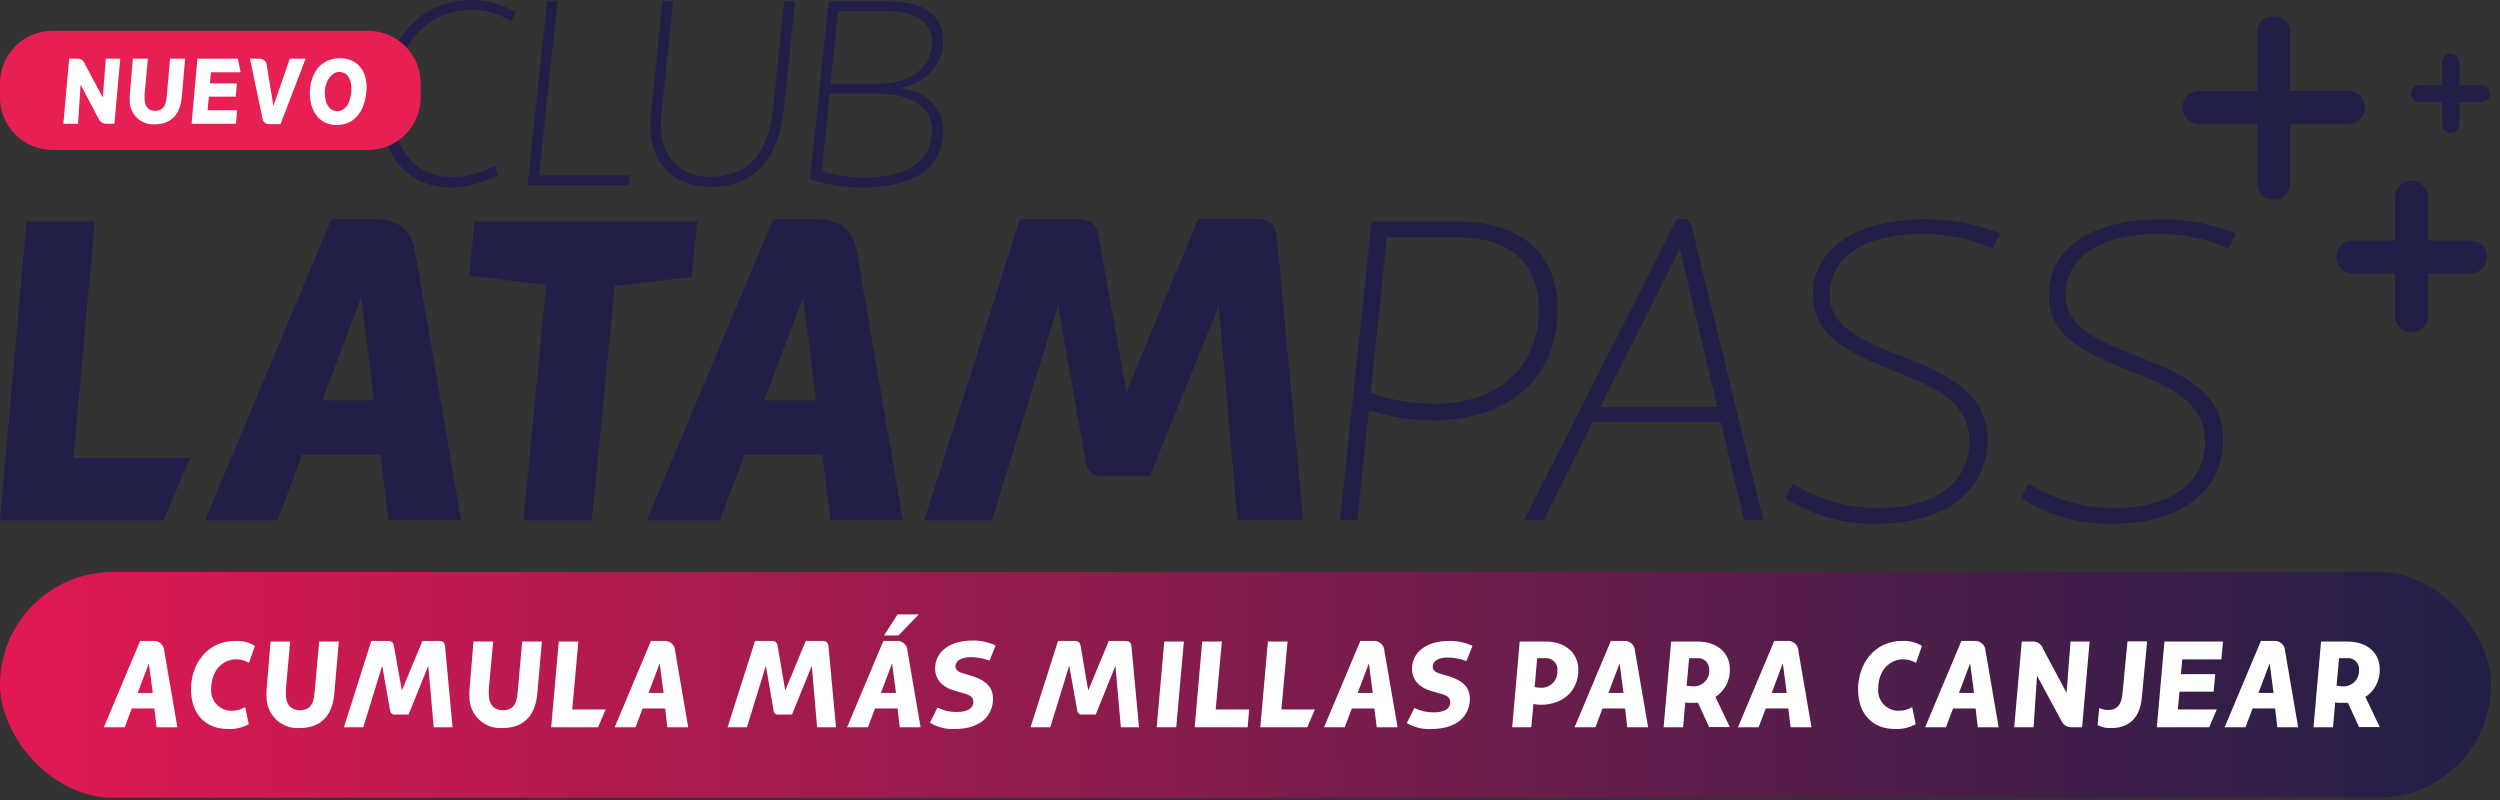 <svg width="200" height="64" viewBox="0 0 200 64" fill="none" xmlns="http://www.w3.org/2000/svg">
<rect x="0" y="0" width="200" height="64" fill="#333333" stroke="none"/>
<g clip-path="url(#clip0)">
<rect y="45.756" width="199.278" height="18.061" rx="9.031" fill="url(#paint0_linear)"/>
<path d="M36.117 15.003C32.348 15.003 30.458 12.119 30.458 8.501C30.458 3.871 33.233 0 37.779 0C39.015 0 40.225 0.351 41.27 1.011L40.891 1.704C39.935 1.1 38.825 0.786 37.694 0.801C33.636 0.801 31.361 4.461 31.361 8.417C31.361 11.511 32.896 14.16 36.177 14.16C37.374 14.155 38.55 13.835 39.585 13.233L39.837 13.992C38.694 14.616 37.419 14.963 36.117 15.003V15.003Z" fill="#211F47"/>
<path d="M42.191 14.834L43.769 0.102H44.612L43.119 14.034H50.373L50.289 14.834H42.191Z" fill="#211F47"/>
<path d="M56.791 14.961C54.582 14.961 52.017 13.697 52.017 9.952C52.026 9.571 52.054 9.192 52.101 8.814L53.004 0.108H53.865L52.944 8.796C52.897 9.151 52.868 9.509 52.86 9.868C52.86 13.107 54.937 14.136 56.791 14.136C59.422 14.136 61.397 12.836 61.842 8.627L62.745 0.108H63.606L62.703 8.712C62.197 13.426 59.735 14.961 56.791 14.961Z" fill="#211F47"/>
<path d="M64.804 14.347L66.297 0.108H71.072C74.293 0.108 75.467 1.517 75.467 3.305C75.467 5.238 73.913 6.731 71.933 7.05C74.25 7.321 75.467 8.772 75.467 10.458C75.467 12.751 73.998 15.003 68.928 15.003C67.528 14.999 66.137 14.778 64.804 14.347V14.347ZM74.564 10.434C74.564 8.73 73.197 7.489 70.06 7.489H66.358L65.756 13.697C66.852 14.034 67.992 14.204 69.139 14.202C73.721 14.202 74.564 11.993 74.564 10.434V10.434ZM66.442 6.713H70.168C73.408 6.713 74.564 4.907 74.564 3.432C74.564 2.065 73.618 0.885 70.951 0.885H67.038L66.442 6.713Z" fill="#211F47"/>
<path d="M0 41.626L2.119 17.718H7.586L5.876 36.641H15.202L13.082 41.626H0Z" fill="#211F47"/>
<path d="M30.433 36.37H24.184L22.203 41.626H16.4L26.508 17.544H29.994C32.179 17.544 33.004 18.669 33.239 20.343L36.894 41.62H31.084L30.433 36.37ZM28.898 23.763L25.792 32.029H29.922L28.898 23.763Z" fill="#211F47"/>
<path d="M41.878 41.626L43.691 22.805L37.538 22.053L37.953 17.718H55.78L55.334 22.155L49.187 22.872L47.345 41.626H41.878Z" fill="#211F47"/>
<path d="M65.792 36.37H59.566L57.586 41.626H51.74L61.848 17.544H65.334C67.52 17.544 68.344 18.669 68.579 20.343L72.234 41.62H66.43L65.792 36.37ZM64.257 23.763L61.144 32.029H65.28L64.257 23.763Z" fill="#211F47"/>
<path d="M84.648 24.449L79.356 41.626H73.937L81.589 17.544H86.267C87.261 17.544 87.736 17.917 87.911 19.013L90.114 31.355L95.852 17.508H100.464C101.589 17.508 102.065 17.947 102.167 19.109L104.25 41.583H98.995L97.496 24.479L91.999 38.073H88.272C88.1 38.1 87.925 38.09 87.757 38.044C87.59 37.999 87.433 37.919 87.299 37.809C87.164 37.7 87.053 37.564 86.974 37.409C86.895 37.254 86.849 37.085 86.839 36.911L84.648 24.449Z" fill="#211F47"/>
<path d="M107.194 41.626L109.723 17.718H116.55C122.324 17.718 124.612 20.861 124.612 24.72C124.612 29.982 120.999 33.636 114.533 33.636C112.828 33.617 111.136 33.341 109.512 32.818L108.591 41.589L107.194 41.626ZM123.107 24.822C123.107 21.644 121.439 18.983 116.52 18.983H110.951L109.651 31.451C111.281 32.001 112.988 32.287 114.708 32.3C120.548 32.3 123.107 28.718 123.107 24.822Z" fill="#211F47"/>
<path d="M137.664 33.763H127.429L123.498 41.589H121.927L134.154 17.508H134.533C135.045 17.508 135.25 17.676 135.352 18.188L141.054 41.583H139.518L137.664 33.763ZM134.383 19.916L128.031 32.559H137.387L134.383 19.916Z" fill="#211F47"/>
<path d="M150.06 41.903C147.501 41.959 144.983 41.244 142.836 39.849L143.438 38.688C145.479 39.981 147.849 40.658 150.265 40.638C155.256 40.638 157.544 38.278 157.544 35.34C157.544 33.022 156.177 31.583 152.86 30.217L150.452 29.229C146.623 27.694 145.033 26.153 145.033 23.522C145.033 20.277 147.965 17.55 153.913 17.55C156.005 17.518 158.082 17.9 160.024 18.675L159.422 19.88C157.638 19.085 155.703 18.689 153.751 18.718C148.332 18.718 146.376 21.21 146.376 23.498C146.376 25.448 147.58 26.641 150.747 27.941L153.155 28.898C157.152 30.536 158.995 32.209 158.995 35.25C158.977 38.579 156.496 41.903 150.06 41.903Z" fill="#211F47"/>
<path d="M168.916 41.903C166.357 41.959 163.839 41.244 161.692 39.849L162.294 38.688C164.337 39.98 166.709 40.658 169.127 40.638C174.112 40.638 176.406 38.278 176.406 35.34C176.406 33.022 175.039 31.583 171.722 30.217L169.314 29.229C165.485 27.694 163.895 26.153 163.895 23.522C163.895 20.277 166.833 17.55 172.782 17.55C174.873 17.518 176.95 17.9 178.892 18.675L178.29 19.88C176.507 19.085 174.571 18.689 172.619 18.718C167.201 18.718 165.238 21.21 165.238 23.498C165.238 25.448 166.442 26.641 169.615 27.941L172.023 28.898C176.021 30.536 177.863 32.209 177.863 35.25C177.833 38.579 175.34 41.903 168.916 41.903Z" fill="#211F47"/>
<path d="M12.348 56.677H10.542L9.976 58.182H8.308L11.21 51.276H12.21C12.324 51.262 12.441 51.272 12.552 51.305C12.663 51.339 12.765 51.395 12.853 51.47C12.941 51.546 13.012 51.639 13.062 51.743C13.112 51.847 13.139 51.961 13.143 52.077L14.19 58.182H12.523L12.348 56.677ZM11.909 53.064L11.017 55.437H12.222L11.909 53.064Z" fill="white"/>
<path d="M18.242 58.32C16.436 58.32 15.28 57.116 15.28 55.148C15.28 53.077 16.61 51.276 18.802 51.276C19.362 51.243 19.919 51.382 20.397 51.674L19.916 53.028C19.605 52.842 19.249 52.744 18.886 52.745C17.839 52.745 16.899 53.624 16.899 55.057C16.873 55.287 16.896 55.52 16.966 55.74C17.037 55.961 17.155 56.163 17.31 56.334C17.466 56.505 17.657 56.641 17.869 56.732C18.082 56.824 18.312 56.868 18.543 56.863C18.921 56.864 19.292 56.759 19.615 56.562L19.898 57.929C19.394 58.214 18.82 58.35 18.242 58.32V58.32Z" fill="white"/>
<path d="M23.974 58.242C23.628 58.267 23.281 58.218 22.956 58.101C22.63 57.983 22.332 57.798 22.083 57.558C21.833 57.318 21.637 57.028 21.506 56.707C21.375 56.386 21.314 56.041 21.325 55.695C21.313 55.533 21.313 55.37 21.325 55.208L21.644 51.325H23.215L22.872 55.087C22.863 55.248 22.863 55.408 22.872 55.569C22.872 56.538 23.474 56.821 23.968 56.821C24.69 56.821 25.105 56.466 25.172 55.352L25.533 51.325H27.104L26.749 55.43C26.592 57.604 25.316 58.242 23.974 58.242Z" fill="white"/>
<path d="M30.578 53.257L29.061 58.182H27.514L29.705 51.276H31.048C31.331 51.276 31.469 51.385 31.517 51.698L32.149 55.244L33.793 51.276H35.117C35.443 51.276 35.575 51.403 35.605 51.734L36.207 58.182H34.696L34.263 53.263L32.685 57.164H31.619C31.57 57.172 31.52 57.169 31.472 57.156C31.423 57.144 31.378 57.121 31.339 57.09C31.3 57.059 31.268 57.02 31.245 56.976C31.221 56.931 31.208 56.883 31.204 56.833L30.578 53.257Z" fill="white"/>
<path d="M40.205 58.242C39.859 58.267 39.512 58.218 39.187 58.101C38.861 57.983 38.564 57.798 38.314 57.558C38.064 57.318 37.868 57.028 37.737 56.707C37.606 56.386 37.545 56.041 37.556 55.695C37.547 55.533 37.547 55.37 37.556 55.208L37.881 51.325H39.452L39.109 55.087C39.098 55.248 39.098 55.409 39.109 55.569C39.109 56.538 39.711 56.821 40.211 56.821C40.933 56.821 41.349 56.466 41.415 55.352L41.776 51.325H43.347L42.992 55.43C42.818 57.604 41.547 58.242 40.205 58.242Z" fill="white"/>
<path d="M44.094 58.182L44.702 51.325H46.267L45.78 56.755H48.453L47.845 58.182H44.094Z" fill="white"/>
<path d="M53.215 56.677H51.409L50.843 58.182H49.175L52.077 51.276H53.076C53.191 51.261 53.308 51.27 53.42 51.303C53.531 51.336 53.634 51.392 53.722 51.468C53.81 51.544 53.881 51.637 53.931 51.742C53.98 51.847 54.007 51.961 54.01 52.077L55.057 58.182H53.389L53.215 56.677ZM52.775 53.064L51.884 55.437H53.089L52.775 53.064Z" fill="white"/>
<path d="M61.27 53.257L59.753 58.182H58.206L60.403 51.276H61.746C62.029 51.276 62.167 51.385 62.215 51.698L62.818 55.244L64.461 51.276H65.786C66.111 51.276 66.249 51.403 66.279 51.734L66.881 58.182H65.37L64.943 53.263L63.359 57.164H62.294C62.245 57.172 62.195 57.169 62.147 57.156C62.099 57.144 62.054 57.121 62.016 57.09C61.977 57.058 61.946 57.019 61.923 56.975C61.9 56.931 61.887 56.883 61.884 56.833L61.27 53.257Z" fill="white"/>
<path d="M71.806 56.677H70L69.434 58.182H67.766L70.668 51.276H71.668C71.783 51.261 71.9 51.27 72.011 51.303C72.122 51.336 72.225 51.392 72.313 51.468C72.401 51.544 72.473 51.637 72.522 51.742C72.572 51.847 72.599 51.961 72.601 52.077L73.648 58.182H71.981L71.806 56.677ZM71.367 53.064L70.476 55.437H71.68L71.367 53.064ZM70.722 50.837L71.806 49.151H73.504L71.878 50.837H70.722Z" fill="white"/>
<path d="M76.358 58.32C75.667 58.354 74.983 58.178 74.395 57.815L74.997 56.611C75.473 56.844 75.996 56.964 76.526 56.96C77.538 56.96 77.869 56.568 77.869 56.177C77.869 55.786 77.652 55.617 77.122 55.473L76.43 55.274C75.34 54.973 74.81 54.329 74.81 53.468C74.81 52.185 75.93 51.246 77.76 51.246C78.413 51.224 79.062 51.361 79.651 51.644L79.163 52.848C78.687 52.672 78.184 52.578 77.676 52.571C76.912 52.571 76.436 52.866 76.436 53.287C76.436 53.588 76.647 53.757 77.116 53.889L77.604 54.034C78.862 54.407 79.44 54.949 79.44 55.9C79.434 57.243 78.471 58.32 76.358 58.32Z" fill="white"/>
<path d="M85.539 53.257L84.022 58.182H82.444L84.642 51.276H85.984C86.267 51.276 86.406 51.385 86.454 51.698L87.056 55.244L88.706 51.276H90.03C90.355 51.276 90.488 51.403 90.518 51.734L91.12 58.182H89.669L89.235 53.263L87.658 57.164H86.592C86.543 57.172 86.493 57.169 86.445 57.156C86.396 57.144 86.351 57.121 86.312 57.09C86.273 57.059 86.241 57.02 86.218 56.976C86.195 56.931 86.181 56.883 86.177 56.833L85.539 53.257Z" fill="white"/>
<path d="M92.535 58.182L93.143 51.325H94.708L94.1 58.182H92.535Z" fill="white"/>
<path d="M95.575 58.182L96.177 51.325H97.748L97.255 56.755H99.934L99.813 58.182H95.575Z" fill="white"/>
<path d="M100.825 58.182L101.433 51.325H103.004L102.511 56.755H105.19L104.582 58.182H100.825Z" fill="white"/>
<path d="M109.952 56.677H108.146L107.58 58.182H105.924L108.826 51.276H109.825C109.94 51.261 110.057 51.27 110.168 51.303C110.279 51.336 110.381 51.393 110.469 51.468C110.557 51.544 110.627 51.637 110.676 51.742C110.725 51.847 110.751 51.961 110.753 52.077L111.806 58.182H110.138L109.952 56.677ZM109.512 53.064L108.615 55.437H109.819L109.512 53.064Z" fill="white"/>
<path d="M114.497 58.32C113.814 58.361 113.134 58.196 112.547 57.845L113.149 56.641C113.624 56.875 114.148 56.994 114.678 56.99C115.683 56.99 116.02 56.599 116.02 56.207C116.02 55.816 115.804 55.647 115.274 55.503L114.576 55.304C113.492 55.003 112.962 54.359 112.962 53.498C112.962 52.216 114.076 51.276 115.912 51.276C116.565 51.255 117.213 51.392 117.802 51.674L117.315 52.878C116.836 52.702 116.332 52.608 115.822 52.601C115.057 52.601 114.618 52.896 114.618 53.317C114.618 53.618 114.822 53.787 115.292 53.919L115.786 54.064C117.038 54.437 117.592 54.979 117.592 55.93C117.556 57.243 116.616 58.32 114.497 58.32Z" fill="white"/>
<path d="M122.673 56.316L122.505 58.182H120.975L121.577 51.325H123.66C125.316 51.325 126.267 52.324 126.267 53.576C126.267 55.382 124.925 56.382 123.257 56.382C123.06 56.383 122.864 56.361 122.673 56.316V56.316ZM124.594 53.684C124.611 53.546 124.597 53.406 124.552 53.274C124.507 53.142 124.433 53.022 124.335 52.923C124.237 52.824 124.118 52.748 123.986 52.702C123.855 52.655 123.715 52.639 123.576 52.655H122.974L122.769 54.967C122.912 54.996 123.057 55.012 123.203 55.015C123.385 55.033 123.568 55.011 123.74 54.951C123.912 54.891 124.07 54.795 124.201 54.668C124.333 54.542 124.436 54.389 124.502 54.219C124.569 54.049 124.598 53.867 124.588 53.684H124.594Z" fill="white"/>
<path d="M130.006 56.677H128.2L127.634 58.182H125.966L128.868 51.276H129.868C129.982 51.262 130.099 51.272 130.21 51.305C130.321 51.339 130.423 51.395 130.511 51.47C130.599 51.546 130.67 51.639 130.72 51.743C130.77 51.847 130.797 51.961 130.801 52.077L131.848 58.182H130.181L130.006 56.677ZM129.567 53.064L128.675 55.437H129.88L129.567 53.064Z" fill="white"/>
<path d="M134.822 56.195L134.648 58.182H133.089L133.691 51.325H135.798C137.447 51.325 138.387 52.294 138.387 53.516C138.405 53.957 138.309 54.395 138.108 54.788C137.906 55.18 137.606 55.514 137.237 55.756L138.387 58.164H136.731L135.84 56.225H135.406C135.211 56.238 135.015 56.228 134.822 56.195V56.195ZM136.731 53.624C136.745 53.491 136.728 53.356 136.683 53.23C136.637 53.104 136.563 52.99 136.467 52.897C136.371 52.803 136.254 52.733 136.127 52.691C136 52.649 135.864 52.637 135.731 52.655H135.129L134.931 54.852C135.069 54.882 135.21 54.898 135.352 54.901C135.53 54.922 135.71 54.906 135.88 54.851C136.051 54.797 136.208 54.706 136.34 54.585C136.472 54.465 136.576 54.317 136.646 54.152C136.715 53.987 136.749 53.809 136.743 53.63L136.731 53.624Z" fill="white"/>
<path d="M143.064 56.677H141.258L140.692 58.182H139.037L141.939 51.276H142.938C143.053 51.261 143.17 51.27 143.281 51.303C143.393 51.336 143.496 51.392 143.584 51.468C143.672 51.544 143.743 51.637 143.792 51.742C143.842 51.847 143.869 51.961 143.871 52.077L144.919 58.182H143.251L143.064 56.677ZM142.625 53.064L141.734 55.437H142.938L142.625 53.064Z" fill="white"/>
<path d="M151.601 58.32C149.795 58.32 148.645 57.116 148.645 55.148C148.645 53.077 149.976 51.276 152.161 51.276C152.721 51.243 153.278 51.382 153.757 51.674L153.281 53.028C152.97 52.842 152.614 52.744 152.252 52.745C151.198 52.745 150.259 53.624 150.259 55.057C150.233 55.287 150.257 55.52 150.328 55.741C150.4 55.961 150.518 56.163 150.674 56.334C150.83 56.505 151.021 56.641 151.234 56.732C151.447 56.824 151.677 56.868 151.909 56.863C152.285 56.865 152.654 56.76 152.974 56.562L153.257 57.929C152.754 58.214 152.179 58.35 151.601 58.32Z" fill="white"/>
<path d="M158.049 56.677H156.243L155.677 58.182H154.01L156.911 51.276H157.911C158.026 51.262 158.142 51.272 158.253 51.305C158.364 51.339 158.467 51.395 158.555 51.47C158.642 51.546 158.714 51.639 158.763 51.743C158.813 51.847 158.841 51.961 158.844 52.077L159.892 58.182H158.224L158.049 56.677ZM157.61 53.064L156.719 55.437H157.923L157.61 53.064Z" fill="white"/>
<path d="M162.962 54.058L162.685 58.182H161.138L161.74 51.325H162.571C162.754 51.307 162.938 51.352 163.092 51.451C163.247 51.551 163.365 51.699 163.426 51.872L165.328 55.431L165.641 51.325H167.17L166.568 58.182H165.774C165.597 58.195 165.421 58.154 165.268 58.065C165.116 57.976 164.994 57.842 164.919 57.682L162.962 54.058Z" fill="white"/>
<path d="M168.94 58.242C168.549 58.271 168.157 58.19 167.809 58.007L167.935 56.641C168.178 56.754 168.444 56.808 168.712 56.797C169.247 56.797 169.711 56.484 169.795 55.521L170.199 51.306H171.77L171.349 55.774C171.186 57.73 170 58.242 168.94 58.242Z" fill="white"/>
<path d="M172.547 58.182L173.155 51.325H177.839L177.712 52.751H174.582L174.473 53.931H177.218L177.092 55.334H174.359L174.232 56.755H177.345L176.737 58.182H172.547Z" fill="white"/>
<path d="M182.011 56.677H180.205L179.639 58.182H177.971L180.873 51.276H181.872C181.987 51.261 182.104 51.27 182.216 51.303C182.327 51.336 182.43 51.392 182.518 51.468C182.606 51.544 182.677 51.637 182.727 51.742C182.776 51.847 182.803 51.961 182.806 52.077L183.853 58.182H182.185L182.011 56.677ZM181.571 53.064L180.68 55.437H181.884L181.571 53.064Z" fill="white"/>
<path d="M186.815 56.195L186.641 58.182H185.081L185.683 51.325H187.79C189.44 51.325 190.379 52.294 190.379 53.516C190.398 53.956 190.303 54.394 190.102 54.786C189.902 55.179 189.603 55.513 189.235 55.756L190.379 58.164H188.724L187.833 56.225H187.399C187.204 56.238 187.008 56.228 186.815 56.195ZM188.724 53.624C188.738 53.491 188.721 53.356 188.675 53.23C188.63 53.104 188.556 52.99 188.46 52.897C188.363 52.803 188.247 52.733 188.12 52.691C187.992 52.649 187.857 52.637 187.724 52.655H187.122L186.924 54.852C187.062 54.882 187.203 54.898 187.345 54.901C187.522 54.921 187.701 54.902 187.87 54.847C188.039 54.792 188.194 54.701 188.324 54.58C188.455 54.46 188.558 54.313 188.627 54.149C188.696 53.985 188.729 53.808 188.724 53.63V53.624Z" fill="white"/>
<path d="M180.578 14.624V9.928H175.882C175.546 9.919 175.226 9.782 174.987 9.544C174.749 9.307 174.61 8.988 174.6 8.651C174.593 8.469 174.624 8.288 174.69 8.118C174.756 7.948 174.857 7.794 174.985 7.664C175.1 7.542 175.239 7.445 175.393 7.38C175.548 7.314 175.714 7.282 175.882 7.285H180.578V2.589C180.569 2.414 180.599 2.24 180.664 2.077C180.73 1.915 180.83 1.769 180.957 1.65C181.23 1.416 181.58 1.293 181.939 1.306C182.271 1.302 182.592 1.424 182.836 1.65C182.964 1.769 183.066 1.914 183.132 2.077C183.199 2.239 183.229 2.414 183.221 2.589V7.273H187.917C188.085 7.27 188.251 7.302 188.406 7.368C188.56 7.433 188.699 7.53 188.814 7.652C188.942 7.782 189.042 7.936 189.109 8.106C189.175 8.276 189.206 8.457 189.199 8.639C189.189 8.976 189.05 9.295 188.812 9.532C188.573 9.769 188.253 9.907 187.917 9.916H183.221V14.612C183.228 14.793 183.197 14.974 183.131 15.143C183.065 15.312 182.964 15.465 182.836 15.593C182.721 15.716 182.582 15.814 182.428 15.881C182.273 15.947 182.107 15.98 181.939 15.978C181.757 15.986 181.576 15.956 181.407 15.89C181.238 15.824 181.085 15.723 180.957 15.595C180.829 15.466 180.729 15.312 180.664 15.143C180.599 14.974 180.569 14.793 180.578 14.612V14.624Z" fill="#211F47"/>
<path d="M198.946 20.518C198.953 20.699 198.922 20.88 198.856 21.049C198.79 21.218 198.689 21.371 198.561 21.499C198.433 21.627 198.28 21.728 198.111 21.794C197.942 21.86 197.761 21.891 197.58 21.884H194.25V25.214C194.257 25.395 194.226 25.576 194.16 25.745C194.094 25.913 193.993 26.067 193.865 26.195C193.737 26.323 193.584 26.424 193.415 26.49C193.246 26.556 193.065 26.587 192.884 26.58C192.716 26.581 192.55 26.546 192.396 26.48C192.241 26.414 192.102 26.317 191.987 26.195C191.859 26.067 191.759 25.913 191.692 25.744C191.626 25.576 191.595 25.395 191.601 25.214V21.884H188.188C188.02 21.885 187.854 21.851 187.7 21.784C187.545 21.718 187.406 21.621 187.291 21.499C187.163 21.371 187.063 21.217 186.996 21.048C186.93 20.88 186.899 20.699 186.905 20.518C186.915 20.18 187.053 19.86 187.291 19.621C187.53 19.383 187.851 19.244 188.188 19.235H191.601V15.822C191.594 15.64 191.625 15.46 191.691 15.291C191.758 15.122 191.858 14.969 191.987 14.841C192.101 14.717 192.24 14.619 192.394 14.553C192.549 14.486 192.716 14.453 192.884 14.455C193.065 14.449 193.246 14.48 193.414 14.546C193.583 14.612 193.737 14.713 193.865 14.841C193.993 14.969 194.092 15.123 194.159 15.291C194.225 15.46 194.256 15.641 194.25 15.822V19.235H197.58C197.761 19.229 197.942 19.26 198.11 19.326C198.279 19.392 198.433 19.493 198.561 19.621C198.683 19.736 198.78 19.875 198.846 20.029C198.912 20.184 198.947 20.35 198.946 20.518V20.518Z" fill="#211F47"/>
<path d="M199.187 7.471C199.191 7.566 199.176 7.66 199.142 7.748C199.108 7.836 199.055 7.916 198.989 7.983C198.922 8.05 198.842 8.102 198.754 8.136C198.665 8.171 198.571 8.186 198.477 8.182H196.743V9.916C196.746 10.01 196.73 10.104 196.696 10.192C196.662 10.28 196.61 10.36 196.544 10.428C196.477 10.494 196.397 10.546 196.309 10.58C196.221 10.614 196.127 10.63 196.033 10.626C195.946 10.626 195.86 10.609 195.78 10.575C195.701 10.54 195.629 10.49 195.569 10.428C195.503 10.36 195.451 10.28 195.417 10.192C195.383 10.104 195.367 10.01 195.37 9.916V8.182H193.564C193.476 8.182 193.39 8.165 193.309 8.131C193.228 8.097 193.155 8.046 193.095 7.983C193.028 7.916 192.976 7.836 192.942 7.748C192.908 7.66 192.892 7.566 192.896 7.471C192.896 7.385 192.913 7.299 192.947 7.219C192.982 7.139 193.032 7.068 193.095 7.008C193.153 6.941 193.225 6.888 193.306 6.853C193.388 6.818 193.476 6.801 193.564 6.803H195.37V4.997C195.367 4.903 195.383 4.809 195.417 4.721C195.451 4.633 195.503 4.553 195.569 4.485C195.629 4.422 195.701 4.372 195.78 4.338C195.86 4.304 195.946 4.286 196.033 4.287C196.127 4.283 196.221 4.299 196.309 4.333C196.397 4.367 196.477 4.419 196.544 4.485C196.61 4.553 196.662 4.633 196.696 4.721C196.73 4.809 196.746 4.903 196.743 4.997V6.803H198.477C198.572 6.799 198.666 6.816 198.754 6.851C198.843 6.886 198.922 6.94 198.988 7.008C199.051 7.068 199.101 7.139 199.136 7.219C199.17 7.299 199.187 7.385 199.187 7.471V7.471Z" fill="#211F47"/>
<path d="M29.458 2.468H4.196C1.879 2.468 0 4.347 0 6.665V7.797C0 10.114 1.879 11.993 4.196 11.993H29.458C31.776 11.993 33.654 10.114 33.654 7.797V6.665C33.654 4.347 31.776 2.468 29.458 2.468Z" fill="#E62052"/>
<path d="M6.448 6.767L6.243 9.898H5.069L5.533 4.696H6.135C6.275 4.678 6.416 4.71 6.535 4.786C6.654 4.862 6.742 4.977 6.785 5.111L8.224 7.809L8.465 4.696H9.621L9.151 9.898H8.549C8.415 9.908 8.281 9.877 8.165 9.809C8.049 9.742 7.956 9.64 7.899 9.518L6.448 6.767Z" fill="white"/>
<path d="M12.384 9.946C12.122 9.964 11.86 9.926 11.613 9.837C11.367 9.747 11.142 9.606 10.953 9.424C10.764 9.242 10.616 9.022 10.517 8.779C10.418 8.536 10.371 8.275 10.379 8.013C10.379 7.893 10.379 7.772 10.379 7.64L10.626 4.696H11.83L11.565 7.55C11.565 7.682 11.565 7.803 11.565 7.911C11.565 8.651 12.011 8.868 12.396 8.868C12.944 8.868 13.257 8.597 13.335 7.748L13.606 4.696H14.81L14.539 7.809C14.371 9.458 13.402 9.946 12.384 9.946Z" fill="white"/>
<path d="M15.328 9.898L15.792 4.696H19.031L19.247 5.78H16.875L16.797 6.671H18.952L18.856 7.736H16.707L16.61 8.814H18.971L18.88 9.898H15.328Z" fill="white"/>
<path d="M21.553 9.928C21.422 9.938 21.291 9.898 21.188 9.815C21.085 9.732 21.017 9.613 20.999 9.482L20 4.696H20.741C20.816 4.691 20.892 4.702 20.964 4.727C21.036 4.752 21.102 4.791 21.158 4.842C21.214 4.893 21.259 4.955 21.291 5.024C21.323 5.093 21.34 5.168 21.343 5.244L21.872 8.477L23.185 4.696H24.449L22.444 9.928H21.553Z" fill="white"/>
<path d="M26.93 10C25.539 10 24.786 8.892 24.786 7.447C24.786 6.129 25.467 4.66 27.194 4.66C28.591 4.66 29.326 5.671 29.326 6.936C29.314 8.525 28.603 10 26.93 10ZM26.972 8.892C27.688 8.892 28.11 8.116 28.11 7.086C28.11 6.219 27.73 5.756 27.134 5.756C26.538 5.756 25.984 6.496 25.984 7.411C25.984 8.429 26.454 8.892 26.972 8.892Z" fill="white"/>
</g>
<defs>
<linearGradient id="paint0_linear" x1="3.94382e-07" y1="54.786" x2="199.278" y2="53.302" gradientUnits="userSpaceOnUse">
<stop stop-color="#E11952"/>
<stop offset="1" stop-color="#201F47"/>
</linearGradient>
<clipPath id="clip0">
<rect width="200" height="63.949" fill="white"/>
</clipPath>
</defs>
</svg>
